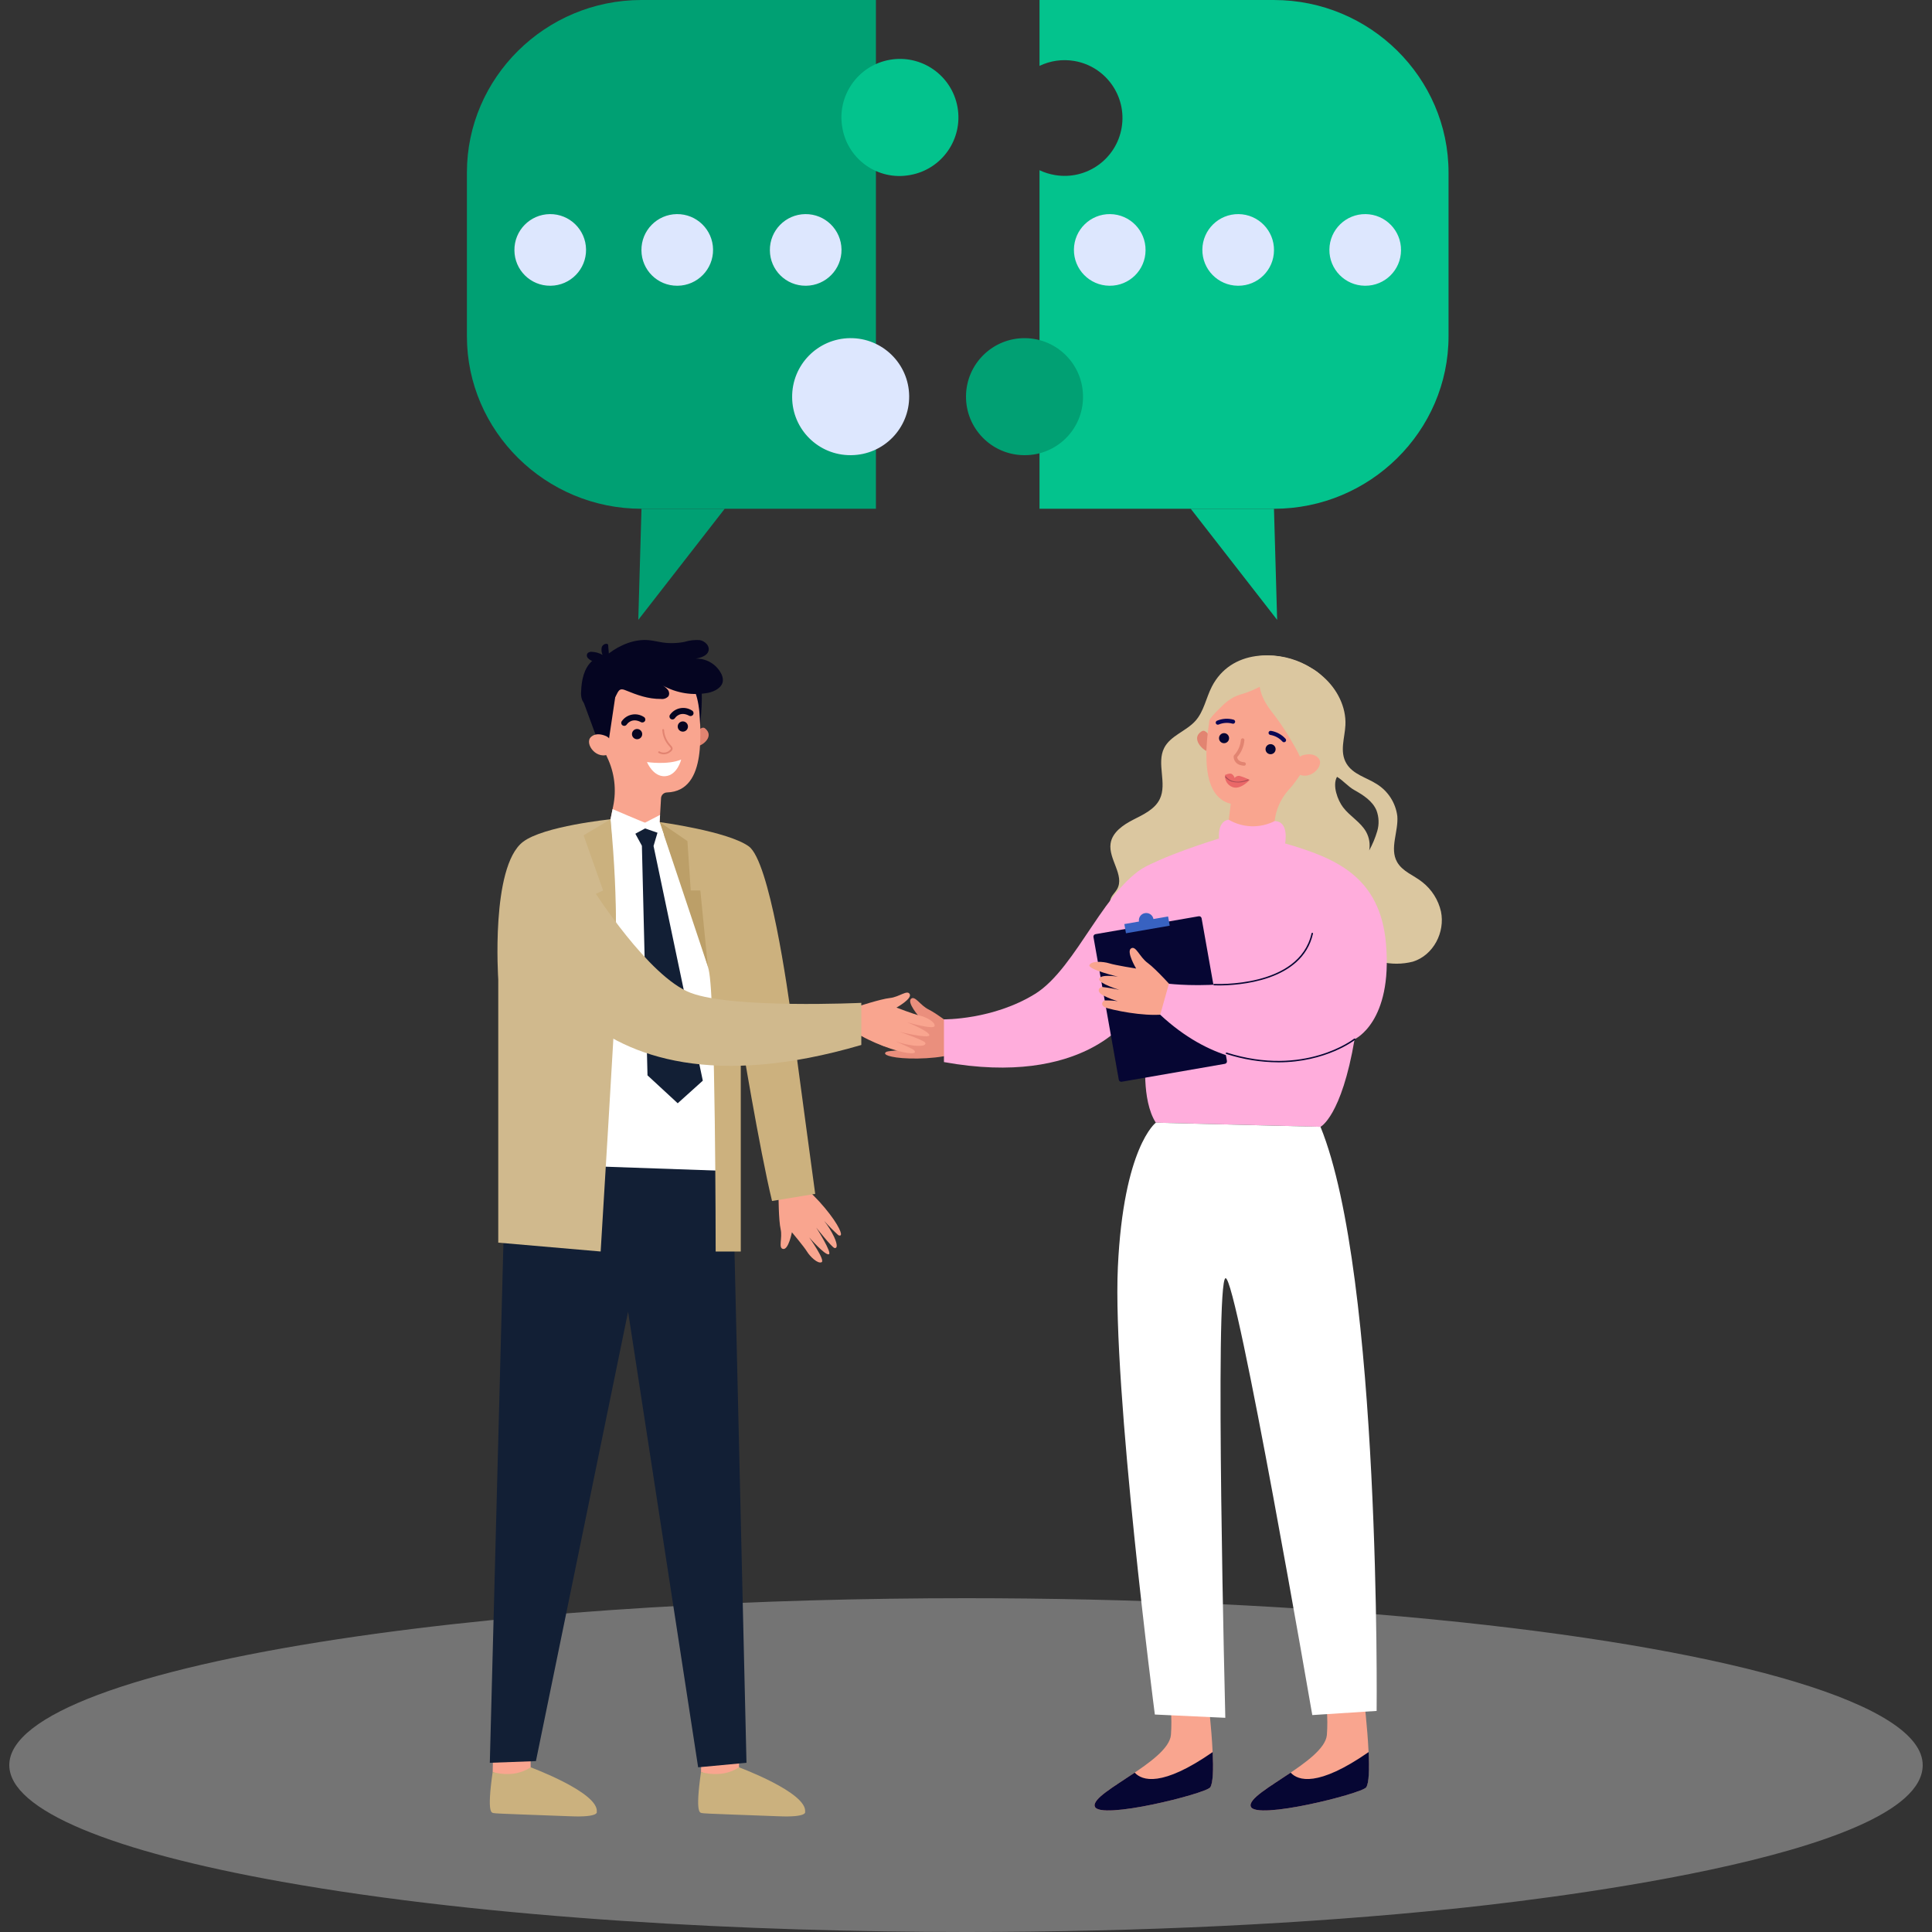 <svg xmlns="http://www.w3.org/2000/svg" id="uuid-0474f2ca-894f-4b03-a982-9dabc571ff01" data-name="Laag 1" viewBox="0 0 500 500"><rect x="0" y="0" width="500" height="500" fill="#333333" stroke="none"/><g id="uuid-53fdb0f9-a3bc-4302-a5f7-851329c723d2" data-name="Group 63"><path id="uuid-f9aeaa85-0434-41bd-94e8-4991af59480d" data-name="Path 235" d="M497.594,456.806c0,24.219-105.849,35.576-122.141,37.246-36.791,3.779-79.671,5.948-125.452,5.948-55.148,0-122.928-3.337-177.053-13.002-43.644-7.785-70.542-18.439-70.542-30.192,0-12.992,32.888-24.648,84.936-32.567,50.96-7.748,110.69-10.625,162.658-10.625,41.867,0,86.615,1.828,128.368,6.251,71.475,7.574,119.226,21.287,119.226,36.942Z" style="fill: #f7f7f7; isolation: isolate; opacity: .331;"></path></g><g id="uuid-a03af942-5486-4c8c-87ed-67c1c1dd5b63" data-name="Group 72"><path id="uuid-c821db95-81be-4c3f-9b5e-3df9b2808087" data-name="Path 282" d="M287.418,218.307c-.594,4.039,3.703,8.234,1.692,11.798-.448.792-1.167,1.415-1.556,2.235-.861,1.805.21,4.083,1.949,5.097,1.824.907,3.92,1.102,5.88.546,1.966-.439,3.829-1.257,5.78-1.757,4.377-1.124,8.987-.611,13.508-.705,4.587-.097,9.255-.819,13.708.273,5.136,1.257,9.349,4.756,13.891,7.437,4.649,2.741,9.735,4.662,15.036,5.679,2.745.674,5.614.661,8.353-.036,5.35-1.68,8.361-7.645,7.268-12.951-.685-3.036-2.4-5.741-4.853-7.657-2.15-1.729-5.11-2.689-6.518-5.201-1.97-3.515.388-7.854.071-11.862-.438-3.436-2.406-6.49-5.355-8.307-2.623-1.688-6.12-2.465-7.814-5.301-1.84-3.083-.414-6.661-.264-9.952.219-4.707-2.154-9.317-5.706-12.461-1.081-.95-2.256-1.788-3.507-2.501-8.373-4.789-20.423-4.566-25.35,5.006-1.51,2.932-2.051,6.406-4.253,8.873-2.393,2.679-6.455,3.809-8.085,6.999-2.047,4.01.819,9.192-1.144,13.24-1.284,2.648-4.231,3.994-6.868,5.342s-5.436,3.264-5.862,6.168ZM346.016,201.044c1.568.91,2.801,2.489,4.501,3.434,2.314,1.291,4.703,2.833,5.719,5.257.643,1.711.713,3.585.199,5.34-.513,1.743-1.213,3.425-2.088,5.017.297-1.645.018-3.343-.792-4.806-1.409-2.536-4.192-4.021-5.951-6.333-1.425-1.871-2.841-5.675-1.589-7.908h0Z" style="fill: #dbc7a0;"></path><path id="uuid-a0f6c0bc-da5b-4e82-8ab9-2c68f3e396e4" data-name="Path 283" d="M247.852,266.486s-5.252-4.132-7.486-5.209-3.588-3.759-4.618-2.763,2.088,4.576,2.088,4.576c0,0-5.055.091-6.612-.11s-4.436.13-4.676,1.245,7.311,1.58,7.311,1.58c0,0-6.397.226-6.841,1.208s7.736,1.877,7.736,1.877c0,0-6.836-.091-7.378.364s.025,1.16,2.438,1.771c1.652.385,3.34.594,5.036.623,0,0-4.808.294-5.37.528s-1.169.964,2.502,1.497c3.671.533,11.795.406,15.83-1.286l.039-5.9Z" style="fill: #ea8f7d;"></path><path id="uuid-78973b23-4134-41e2-b9ba-48c1027cca76" data-name="Path 284" d="M244.291,263.805s12.668.177,23.603-6.598c10.934-6.774,18.44-28.814,29.935-33.561,10.934-4.516-5.655,39.659-5.655,39.659,0,0-11.602,18.112-47.882,11.559v-11.059Z" style="fill: #ffaddc;"></path><path id="uuid-7fd3b4ca-bdf8-4810-92e6-436db02309f6" data-name="Path 285" d="M312.287,436.644s2.975,23.071.888,25.929c-1.193,1.633-28.54,8.533-29.853,4.967s19.118-11.559,19.716-18.552c.324-4.454-.048-8.932-1.102-13.272l10.35.928Z" style="fill: #f9a58f;"></path><path id="uuid-84df0f2b-36f3-4157-a22c-f86fb4590e93" data-name="Path 286" d="M313.841,453.438c-13.189,9.147-18.279,7.382-20.178,5.32-5.416,3.641-11.03,6.855-10.324,8.778,1.312,3.566,28.659-3.333,29.853-4.967.762-1.043.847-4.796.649-9.131Z" style="fill: #060633;"></path><path id="uuid-c6d48f33-b8c4-43ed-898f-ffb715044c33" data-name="Path 287" d="M352.647,436.644s2.976,23.071.889,25.929c-1.19,1.633-28.54,8.533-29.853,4.967s19.119-11.559,19.715-18.552c.323-4.454-.049-8.932-1.102-13.272l10.351.928Z" style="fill: #f9a58f;"></path><path id="uuid-c3c009d0-c147-400a-8fc0-6e65460d4db1" data-name="Path 288" d="M354.201,453.438c-13.189,9.147-18.279,7.382-20.176,5.32-5.417,3.641-11.03,6.855-10.323,8.778,1.31,3.566,28.659-3.333,29.853-4.967.76-1.043.846-4.796.646-9.131Z" style="fill: #060633;"></path><path id="uuid-5dd8e8db-d4e0-45bc-bb72-0e9a704f240e" data-name="Path 289" d="M313.042,190.583s-.979-1.946-2.021-1.332c-2.661,1.568-.345,4.364,1.205,5.097l.816-3.765Z" style="fill: #e28471;"></path><path id="uuid-f1e88128-ec9c-4a78-ab9a-32df9e544cff" data-name="Path 290" d="M331.054,170.642c7.363,1.387,12.54,8.041,12.074,15.519-.164,2.337-.888,4.601-2.111,6.599-2.682,4.853-4.887,8.755-7.364,11.492-2.527,2.734-3.914,6.331-3.875,10.053l.071,3.757c-9.157,3.205-12.397-1.517-12.397-1.517l1.069-8.523h0c-9.192-2.242-5.816-19.104-5.188-24.133l.015.005c.016-.19.032-.38.055-.57,1.081-8.167,8.577-13.911,16.744-12.831.304.04.606.09.907.149Z" style="fill: #f9a58f;"></path><path id="uuid-fed5b017-b0df-4d96-b751-8a3b778c6a16" data-name="Path 291" d="M330.249,185.679c1.542,2.079,2.955,4.252,4.229,6.505,1.396,2.355,2.833,4.849,2.87,7.58,2.629-1.513,4.51-4.021,6.145-6.553.806-1.145,1.433-2.407,1.859-3.741.398-1.941.413-3.941.045-5.888-.309-2.532-.661-5.171-2.114-7.281-1.021-1.366-2.313-2.505-3.796-3.347-3.376-2.159-7.296-3.316-11.303-3.336-4.026.002-7.888,1.599-10.74,4.441-3.519,3.694-4.526,9.01-5.381,14.016.775-2.025,2.39-3.604,3.96-5.115.968-1.04,2.102-1.911,3.357-2.578,2.202-1.018,2.739-.674,6.619-2.633.546,3.215,2.263,5.367,4.249,7.928Z" style="fill: #dbc7a0;"></path><path id="uuid-0a7ce06c-d70f-4e19-8fe9-4b465588bcb6" data-name="Path 292" d="M335.981,196.317c.305-.443.761-.761,1.282-.893,1.077-.284,2.936-.507,4.025.872,1.595,2.022-2.667,6.344-5.988,3.53-.002,0-.908-1.151.681-3.509Z" style="fill: #f9a58f;"></path><path id="uuid-b6b70239-4eaf-41c7-a80f-a763375e87fc" data-name="Path 293" d="M315.478,191.019c.01-.72.602-1.295,1.322-1.285.72.01,1.295.602,1.285,1.322s-.602,1.295-1.322,1.285c-.006,0-.011,0-.017,0-.714-.017-1.281-.607-1.268-1.322Z" style="fill: #060633;"></path><path id="uuid-8fcbecfd-1839-4965-9353-9297e82e3f8d" data-name="Path 294" d="M327.52,193.869c.01-.72.602-1.296,1.322-1.286s1.296.602,1.286,1.322c-.01.72-.602,1.296-1.322,1.286-.004,0-.008,0-.012,0-.716-.012-1.287-.603-1.274-1.319,0,0,0-.001,0-.002Z" style="fill: #060633;"></path><path id="uuid-bfe8f3ba-bf9a-4952-8815-00be2e4cc384" data-name="Path 295" d="M332.187,192.084c.157.032.32-.006.446-.105.233-.18.276-.515.096-.748-.002-.002-.003-.004-.005-.006-.992-1.107-2.333-1.843-3.8-2.084-.294-.047-.572.149-.624.442-.039.292.16.563.45.614,1.203.198,2.305.795,3.128,1.696.078.098.187.166.309.191Z" style="fill: #0b0755;"></path><path id="uuid-8c09373d-8f98-4778-a0c3-733e18d676f3" data-name="Path 296" d="M332.584,218.277s1.14-5.743-2.722-5.778c-3.756,1.907-8.224,1.776-11.861-.349,0,0-2.815-.046-2.542,4.873,0,0-15.745,4.742-20.996,8.588-5.251,3.846,2.081,47.697,2.081,47.697,0,0-1.222,11.336,2.579,17.24l42.624,1.075s5.431-2.685,8.823-22.675c0,0,9.883-4.38,8.122-24.719-1.52-17.514-13.233-22.196-26.108-25.951Z" style="fill: #ffaddc;"></path><path id="uuid-48d2a26e-8740-4349-ac79-f10cdd4fc5cf" data-name="Path 297" d="M319.306,187.269c.15-.056.268-.176.32-.328.096-.277-.051-.58-.328-.676-.003,0-.006-.002-.008-.003-1.434-.413-2.967-.32-4.34.264-.271.115-.398.428-.284.699,0,.002.002.004.002.006.121.272.437.397.712.281,1.126-.475,2.379-.559,3.559-.238.12.041.249.039.368-.005Z" style="fill: #0b0755;"></path><g id="uuid-96534e77-9ee8-4df0-9a34-b36cd7e1b382" data-name="Group 70"><path id="uuid-68213d63-ea30-4793-b982-59382644e0df" data-name="Path 298" d="M283.519,241.758l26.7-4.628c.354-.064.693.171.757.525l6.553,36.917c.062.352-.173.686-.525.748-.002,0-.004,0-.006,0l-26.701,4.634c-.354.063-.692-.171-.757-.524l-6.553-36.92c-.063-.352.172-.689.525-.751.002,0,.005,0,.007-.001Z" style="fill: #060633;"></path><path id="uuid-11d6f0f6-2bdd-4b2a-b59f-6504f1dbcc01" data-name="Path 299" d="M302.304,237.185l-3.789.657h0c-.189-1.027-1.172-1.708-2.2-1.525-1.024.168-1.718,1.135-1.55,2.159,0,.005.002.011.003.016l-3.789.656.421,2.38,11.321-1.964-.418-2.379Z" style="fill: #3862c1;"></path></g><path id="uuid-54d739fb-2a03-4071-9bd9-952daf93e434" data-name="Path 300" d="M321.087,198.027c-1.076-.222-1.844-1.176-1.83-2.275.006-.115.056-.222.139-.301,1.006-1.086,1.62-2.477,1.744-3.952.014-.251.229-.444.48-.43s.444.229.43.48c-.129,1.634-.788,3.181-1.877,4.406.045.364.315,1.198,1.777,1.305.251-.013.465.179.479.43.013.251-.179.465-.43.479-.039.002-.078,0-.116-.009-.269-.018-.535-.063-.795-.133Z" style="fill: #e28471;"></path><path id="uuid-3ab46251-6940-4c38-95fe-6a441eb0c468" data-name="Path 301" d="M299.123,290.549s-8.373,6.263-9.82,37.39c-1.446,31.127,9.572,115.78,9.572,115.78l18.235.848s-2.829-113.41.067-113.768,22.444,113.061,22.444,113.061l16.65-1.074s1.183-112.565-14.524-151.165l-42.625-1.072Z" style="fill: #fff;"></path><path id="uuid-3bdae8e3-1cc6-43ab-aea8-7c30df95373e" data-name="Path 302" d="M303.915,256.082s-4.737-5.317-6.881-6.862-3.06-4.617-4.33-3.762,1.327,5.199,1.327,5.199c0,0-5.332-.837-6.932-1.341s-4.687-.684-5.152.442,7.388,3.015,7.388,3.015c0,0-4.663-.795-4.87.611-.167,1.139,5.231,2.8,5.231,2.8-1.454-.332-2.926-.581-4.409-.746-.91.049-1.794,1.286.627,2.375,1.078.531,2.202.963,3.358,1.291-1.112-.156-2.236-.221-3.358-.195-.637.142-1.425,1.456.747,2.033,3.823,1.023,11.534,2.366,16.097,1.337l1.158-6.197Z" style="fill: #f9a58f;"></path><path id="uuid-b7b3b4e7-3c73-4305-90d7-2ff3595d74c0" data-name="Path 303" d="M350.57,268.949s-24.995,17.202-50.312-6.339l2.257-8.016s32.173,3.754,37.874-13.015l10.181,27.37Z" style="fill: #ffaddc;"></path><path id="uuid-ceff7666-3794-40b9-893f-a029ad7fd125" data-name="Path 304" d="M330.808,274.932c-4.568-.026-9.104-.757-13.448-2.169-.098-.031-.153-.135-.122-.234,0,0,0,0,0,0,.033-.098.139-.152.238-.121,20.142,6.403,32.851-3.503,32.976-3.604.082-.065.2-.052.267.028.065.077.055.192-.021.257-.002.002-.005.004-.007.006-.098.077-7.482,5.839-19.882,5.839Z" style="fill: #060633;"></path><path id="uuid-d30b90aa-5d3c-4a8f-a822-9239e403519c" data-name="Path 305" d="M315.446,255.029c-.762,0-1.213-.024-1.242-.025-.104-.004-.186-.092-.182-.196,0,0,0,0,0-.001.01-.101.097-.177.198-.174.224.019,22.025,1.119,25.211-13.091.024-.101.124-.164.226-.142.099.018.165.113.147.212,0,.003-.001.006-.002.01-2.801,12.508-19.614,13.408-24.355,13.408Z" style="fill: #060633;"></path><g id="uuid-f0531134-35fa-418c-bb7e-3fa478ba9c8b" data-name="Group 71"><path id="uuid-7ae5e41d-f0f9-4eae-8028-f73125a045d3" data-name="Path 306" d="M317.028,200.567s1.131-.555,1.709-.285c.384.238.663.614.779,1.05.288-.38.751-.587,1.226-.546.927.269,1.831.615,2.701,1.033,0,0-2.457,2.765-4.559,1.842-1.202-.486-1.949-1.696-1.846-2.989l-.012-.11v.005Z" style="fill: #ea6868;"></path><path id="uuid-b745928e-f5c2-4ac6-b832-9cfbbf774b67" data-name="Path 307" d="M318.748,202.285c1.441.369,2.964.252,4.331-.333.058-.021.087-.085.066-.143-.002-.007-.006-.013-.009-.019-.042-.06-.121-.081-.187-.05-.154.068-3.732,1.638-5.665-.79-.049-.056-.131-.069-.195-.031-.054.027-.076.093-.048.147.004.007.008.014.013.02.436.555,1.025.972,1.694,1.2h0Z" style="fill: #050521; isolation: isolate; opacity: .284;"></path></g></g><g id="uuid-6f68299d-641b-417c-8e76-4ab01767f21d" data-name="Group 76"><g id="uuid-c0ce2a1e-8c3d-4c6d-bfdb-1c0684c50d74" data-name="Group 73"><path id="uuid-d0f8cae7-ee5b-4f01-84f0-4fb80b7065f4" data-name="Path 308" d="M191.377,443.046s-.21,14.408-.096,14.615-1.064,2.01-1.064,2.01l-4.598.819-4.197-1.911s.37-13.395-.069-15.508,10.024-.025,10.024-.025Z" style="fill: #f9a58f;"></path><path id="uuid-a29d38e4-5209-4cee-af0f-e808c3297e13" data-name="Path 309" d="M181.421,458.577s5.3,1.833,9.83-1.2c0,0,17.648,6.538,17.111,11.509,0,0,.752,1.482-6.895,1.161-7.647-.32-19.53-.656-19.847-.831s-1.817.624-.197-10.64Z" style="fill: #cbb17e;"></path><path id="uuid-8bb5cb19-01a5-46ae-a14d-b3a9bfb5b0bb" data-name="Path 310" d="M137.458,443.046s-.209,14.408-.096,14.615-1.064,2.01-1.064,2.01l-4.598.819-4.197-1.911s.37-13.395-.069-15.508,10.023-.025,10.023-.025Z" style="fill: #f9a58f;"></path><path id="uuid-bbb6b4e2-3cee-4442-abfe-7c4a5504c740" data-name="Path 311" d="M127.504,458.577s5.301,1.833,9.83-1.2c0,0,17.648,6.538,17.111,11.509,0,0,.752,1.482-6.895,1.161-7.647-.32-19.529-.656-19.847-.831s-1.817.624-.198-10.64Z" style="fill: #cbb17e;"></path><path id="uuid-2f2e64cf-3b11-4fe8-a070-92cd28b5df9b" data-name="Path 312" d="M130.71,305.458l-3.946,150.75,11.932-.434,23.854-116.316,18.129,117.92,12.511-1.17-3.732-159.022-35.6,1.638-23.148,6.633Z" style="fill: #121f35;"></path></g><path id="uuid-5c699044-5b48-4724-94e2-eef03eb3d2f1" data-name="Path 313" d="M201.482,309.378s.016,6.422.546,8.737-.705,4.953.678,5.12,2.237-4.327,2.237-4.327c0,0,3.127,3.719,3.914,5.006s2.782,3.236,3.779,2.74-3.213-6.416-3.213-6.416c0,0,4.041,4.642,5.06,4.38s-3.244-6.917-3.244-6.917c0,0,4.066,5.16,4.741,5.289s.87-.721-.12-2.892c-.705-1.468-1.566-2.855-2.568-4.138,1.154,1.292,2.373,2.524,3.651,3.693.521.28,1.443.29-.364-2.773s-6.822-9.057-10.558-11.047l-4.54,3.546Z" style="fill: #f9a58f;"></path><path id="uuid-b1e412f8-36e6-447c-a428-41ae9e5929c1" data-name="Path 314" d="M157.997,212.032l-7.075,7.014-3.078,46.577v36.01l39.456,1.377v-63.546l-6.992-22.941-11.577-4.493-10.734.003Z" style="fill: #fff;"></path><g id="uuid-76d3806a-c2a8-4ff4-a707-f8bb60dd0de9" data-name="Group 75"><g id="uuid-6f0ee249-37ee-454f-86de-c184fd346986" data-name="Group 74"><path id="uuid-eed5d8a6-3ef8-422f-9f46-e593481401db" data-name="Path 315" d="M180.371,189.467s1.211-1.688,2.102-.957c2.271,1.862-.131,4.089-1.699,4.551l-.402-3.593Z" style="fill: #e28471;"></path><path id="uuid-2da0c64c-4cee-4402-aa8b-0127642090db" data-name="Path 316" d="M181.092,183.123h-.015c.014-.182.025-.364.032-.546.155-7.862-6.093-14.361-13.955-14.516-7.219-.142-13.402,5.142-14.386,12.295-.311,2.408.015,4.856.945,7.099,1.212,3.33,2.282,6.179,3.435,8.555,1.888,3.936,2.428,8.385,1.536,12.659l-.686,3.361c8.594,4.873,12.717.72,12.717.72l.359-6.198c.054-.812.72-1.449,1.534-1.467h.015c10.863-.358,8.314-17.136,8.47-21.963Z" style="fill: #f9a58f;"></path><path id="uuid-2cece567-8d66-423b-9285-cdf82785d136" data-name="Path 317" d="M166.201,190.043c.031-.731-.536-1.349-1.267-1.381-.731-.031-1.349.536-1.381,1.267-.031.731.536,1.349,1.267,1.381.005,0,.01,0,.015,0,.726.028,1.337-.537,1.365-1.263v-.005Z" style="fill: #050521;"></path><path id="uuid-884ba70e-dbde-432f-b3ed-7659775de371" data-name="Path 318" d="M178.043,188.08c.031-.731-.536-1.349-1.267-1.381-.731-.031-1.349.536-1.381,1.267-.031.731.536,1.349,1.267,1.381.005,0,.01,0,.015,0,.726.028,1.337-.537,1.365-1.263v-.005Z" style="fill: #050521;"></path><path id="uuid-0c10e044-7156-41c5-af2c-84d449fa4e25" data-name="Path 319" d="M161.524,187.853c-.14-.004-.277-.047-.395-.122-.356-.224-.463-.695-.238-1.051.002-.003.004-.006.006-.01,1.285-1.857,3.811-2.359,5.709-1.137.372.196.515.656.32,1.029-.002.004-.004.007-.006.011-.207.374-.675.512-1.052.311-2.395-1.28-3.615.539-3.666.617-.149.228-.406.362-.678.351Z" style="fill: #050521;"></path><path id="uuid-26276ea4-f86c-4f9a-888f-54b3865f2134" data-name="Path 320" d="M174.003,186.197c-.14-.005-.277-.047-.395-.122-.356-.224-.463-.695-.238-1.051.002-.003.004-.006.006-.01,1.285-1.857,3.811-2.359,5.709-1.137.373.197.515.658.319,1.03-.002.003-.003.006-.005.009-.207.374-.676.512-1.052.31-2.395-1.28-3.615.539-3.666.617-.149.228-.406.362-.678.352Z" style="fill: #050521;"></path><path id="uuid-a4040eab-e726-4c76-828f-66dbf40ac261" data-name="Path 321" d="M150.922,181.436l3.991,10.816,2.602-.431,2.112-14.133-8.705,3.747Z" style="fill: #050521;"></path><path id="uuid-ce32b2c5-cfa7-43b6-a429-b2617abf8b8e" data-name="Path 322" d="M157.926,191.532c-.222-.462-.604-.827-1.076-1.027-.969-.422-2.688-.904-3.914.236-1.802,1.672,1.565,6.36,5.112,4.194-.003,0,1.021-.951-.123-3.403Z" style="fill: #f9a58f;"></path><path id="uuid-b33bba1f-c601-4653-a246-1e8d875bf5b3" data-name="Path 323" d="M172.855,195c-.782.338-1.678.283-2.414-.147-.104-.068-.134-.208-.065-.312,0,0,.001-.002.002-.002.071-.104.212-.133.319-.065.83.486,1.881.371,2.587-.283.212-.182.324-.326.332-.436.012-.156-.17-.364-.423-.651-1.074-1.146-1.709-2.634-1.792-4.202.003-.127.109-.228.236-.224.106.003.196.077.219.181.071,1.474.667,2.874,1.681,3.947.313.356.562.637.535.983-.055.307-.233.577-.492.749-.218.187-.462.343-.724.462Z" style="fill: #e28471;"></path><path id="uuid-b6748658-c6bf-4041-a104-f1a057962e97" data-name="Path 324" d="M167.435,197.215s5.38.825,8.852-.643c0,0-.981,4.078-4.129,4.307s-4.723-3.664-4.723-3.664Z" style="fill: #fff;"></path><path id="uuid-5a9f101b-876f-4672-8813-800369e8d7ee" data-name="Path 325" d="M178.98,177.591s2.002,1.484,2.227,10.032c0,0,1.001-9.49-.037-10.57s-2.19.539-2.19.539Z" style="fill: #050521;"></path></g></g><path id="uuid-1b70a045-2489-44c4-b079-63e8dcb9a51b" data-name="Path 326" d="M170.714,212.752s10.881,30.844,12.689,38.184c1.808,7.34,1.809,72.952,1.809,72.952h6.499v-55.928s4.809,29.317,8.09,42.852l11.173-1.836s-4.474-33.038-5.835-43.358c-1.361-10.32-6.002-42.67-11.34-46.57s-23.086-6.295-23.086-6.295Z" style="fill: #ccb17e;"></path><path id="uuid-6587749a-9245-4f2d-95d9-47ab71efa9ed" data-name="Path 327" d="M157.997,212.032s2.042,30.876,1.631,40.51-4.178,71.346-4.178,71.346l-26.501-2.294v-68.134s-1.994-29.075,6.362-35.558c5.302-4.115,22.686-5.87,22.686-5.87Z" style="fill: #d0b98d;"></path><path id="uuid-0b6c8df7-4ba3-41fe-adbb-c6daed26e915" data-name="Path 328" d="M221.761,260.555s6.165-2.026,8.555-2.27,4.527-2.235,5.128-.993-3.439,3.472-3.439,3.472c0,0,4.562,1.748,6.046,2.075s3.988,1.577,3.831,2.67-7.176-.969-7.176-.969c0,0,5.734,2.31,5.81,3.348s-7.665-.841-7.665-.841c0,0,6.243,2.168,6.581,2.761s-.414,1.045-2.813.807c-1.629-.193-3.234-.56-4.786-1.092,0,0,4.27,1.849,4.705,2.247s.738,1.261-2.778.537-10.856-3.512-13.952-6.377l1.953-5.376Z" style="fill: #f9a58f;"></path><path id="uuid-f034ab17-7f41-4289-940a-ba69b746c270" data-name="Path 329" d="M157.997,212.032l-6.962,4.149,5.048,14.281-2.61,1.204,5.651,17.377s1.136-13.804-1.127-37.012Z" style="fill: #cbb17e;"></path><path id="uuid-1fd0d0b6-1607-4e7e-93fa-6d8153138502" data-name="Path 330" d="M166.951,213.371c-.248.172-2.86,1.778-2.86,1.778l2.031,3.732,1.45,59.417,7.822,7.227,6.492-5.85-12.747-60.736,1.274-4.301-3.461-1.265Z" style="fill: #121f35;"></path><path id="uuid-f1f609c6-7ec9-48f4-a88f-a307a2ea4ef8" data-name="Path 331" d="M222.906,270.437v-10.896s-33.233,1.547-44.142-2.581c-10.909-4.128-25.114-26.497-25.114-26.497l-19.032,8.087s11.912,54.255,88.287,31.888Z" style="fill: #d0b98d;"></path><path id="uuid-097c7f63-163c-426f-9977-b57c1c1be58b" data-name="Path 332" d="M170.714,212.752l7.19,4.92.857,12.786h2.487l1.95,19.683-12.484-37.389Z" style="fill: #bc9f68;"></path><path id="uuid-282920b8-1fe1-4a09-9693-ab7386b7e0c8" data-name="Path 333" d="M157.997,212.033l.539-2.639s8.316,3.566,8.415,3.508,3.871-2.007,3.871-2.007l-.107,1.857,1.116,3.343-4.88-1.696-4.252,2.296-4.701-4.662Z" style="fill: #fff;"></path><path id="uuid-f90a1c83-2691-49d1-8d80-4806dda2db30" data-name="Path 334" d="M171.072,180.89c.723.094,1.445-.175,1.931-.718.272-.524.216-1.159-.145-1.626-.362-.455-.807-.836-1.312-1.124,3.608,1.998,7.806,2.655,11.852,1.855,1.671-.382,3.511-1.374,3.682-3.062.032-.738-.16-1.468-.552-2.093-1.315-2.354-3.841-3.769-6.535-3.661,1.407-.24,3.104-.742,3.395-2.122.273-1.282-.997-2.457-2.301-2.682-1.323-.09-2.652.064-3.919.455-1.911.384-3.875.431-5.802.14-1.126-.17-2.234-.455-3.368-.568-3.732-.371-7.447,1.179-10.431,3.425-.064-.779-.128-1.558-.192-2.336-.553-.415-1.414.055-1.638.705-.147.676-.075,1.381.206,2.013-.819-.471-1.737-.744-2.68-.796-.461-.081-.933.074-1.256.413-.222.391-.165.882.141,1.211.308.318.68.567,1.092.728-2.155,1.939-2.742,5.044-2.849,7.918-.078.763.021,1.535.289,2.254.336.629.793,1.186,1.344,1.638.785.735,1.707,1.522,2.786,1.45.511-.058,1-.244,1.421-.54,1.221-.85,2.228-1.972,2.943-3.277.819-1.365.91-2.579,2.609-1.887,3.084,1.252,5.877,2.314,9.289,2.286Z" style="fill: #050521;"></path></g><g id="uuid-ae2b573b-10af-4f98-a62a-f5b097d49539" data-name="Group 79"><g id="uuid-1cbea908-477e-45cf-8db4-92a2029609f9" data-name="Group 77"><path id="uuid-8d38a291-647c-45fd-beee-9909e61aec5d" data-name="Path 335" d="M226.689,0v131.667h-60.675c-24.847,0-45.179-20.096-45.179-44.654v-42.363c0-24.558,20.328-44.651,45.179-44.651h60.675Z" style="fill: #00a073;"></path><path id="uuid-b0e38b5e-e256-46f7-a1d8-f9d41a050fde" data-name="Path 336" d="M165.188,160.42l22.367-28.753h-21.539l-.827,28.753Z" style="fill: #00a073;"></path></g><g id="uuid-a8647891-2f29-428d-aa62-b9438905094c" data-name="Group 78"><path id="uuid-f9e9d813-4556-4c7e-9361-7ba3725486bc" data-name="Path 337" d="M133.131,64.789c-.06-5.119,4.041-9.318,9.16-9.378,5.119-.06,9.318,4.041,9.378,9.16.06,5.119-4.041,9.318-9.16,9.378-.036,0-.073,0-.109,0-5.089.03-9.239-4.071-9.269-9.161Z" style="fill: #dde7fe;"></path><path id="uuid-63e4b5da-c6c8-4490-978c-736243b19d46" data-name="Path 338" d="M166.002,64.789c-.06-5.119,4.041-9.317,9.16-9.377,5.119-.06,9.317,4.041,9.377,9.16.06,5.119-4.041,9.317-9.16,9.377-.036,0-.072,0-.108,0-5.089.03-9.239-4.071-9.269-9.161Z" style="fill: #dde7fe;"></path><path id="uuid-6d4ade4a-ad92-489a-9398-f7660a6ed109" data-name="Path 339" d="M199.244,64.789c-.06-5.119,4.041-9.317,9.16-9.377,5.119-.06,9.317,4.041,9.377,9.16.06,5.119-4.041,9.317-9.16,9.377-.036,0-.072,0-.108,0-5.089.03-9.239-4.071-9.269-9.161Z" style="fill: #dde7fe;"></path></g><path id="uuid-49e5b4e1-da40-47fd-af6e-4e6755a69b0c" data-name="Path 340" d="M217.996,33.044c-1.468-8.231,4.015-16.093,12.246-17.561,8.231-1.468,16.093,4.015,17.561,12.246,1.468,8.231-4.015,16.093-12.246,17.561-.037.007-.073.013-.11.019-8.144,1.475-15.942-3.931-17.418-12.075-.011-.063-.023-.127-.033-.19Z" style="fill: #03c38d;"></path><path id="uuid-73f827ee-a37f-4cf1-a7f0-21b0f485ec9e" data-name="Path 341" d="M205.007,102.832c-.098-8.363,6.602-15.222,14.965-15.32,8.363-.098,15.222,6.602,15.32,14.965.098,8.363-6.602,15.222-14.965,15.32-.059,0-.119.001-.178.001-8.314.048-15.093-6.652-15.142-14.966Z" style="fill: #dde7fe;"></path></g><g id="uuid-bf7f25a8-a1e7-4d90-bbf9-5867086034a9" data-name="Group 82"><g id="uuid-2291b87a-acef-433d-988b-6dc19fc40f1e" data-name="Group 80"><path id="uuid-5b932d05-5815-4d30-92b8-c9e9aec9fe5c" data-name="Path 342" d="M374.881,44.651v42.363c0,24.558-20.329,44.655-45.179,44.655h-60.677V44.055c1.275.602,2.628,1.024,4.019,1.255,8.156,1.367,15.876-4.137,17.243-12.293,1.367-8.156-4.137-15.876-12.293-17.243-3.05-.511-6.183-.065-8.969,1.276V.002h60.676c24.851,0,45.18,20.09,45.18,44.649Z" style="fill: #03c38d;"></path><path id="uuid-442f0db1-bddc-4552-881f-a5cad32aea6b" data-name="Path 343" d="M330.525,160.42l-22.366-28.753h21.543l.823,28.753Z" style="fill: #03c38d;"></path></g><g id="uuid-d36d9fa1-f2cc-49e7-adba-ba3eeacd0cd1" data-name="Group 81"><path id="uuid-c0e8dd60-63fc-406c-93a1-b4d780a26e05" data-name="Path 344" d="M362.583,64.789c.06-5.119-4.041-9.317-9.16-9.377-5.119-.06-9.317,4.041-9.377,9.16-.06,5.119,4.041,9.317,9.16,9.377.036,0,.072,0,.108,0,5.089.03,9.239-4.071,9.269-9.161Z" style="fill: #dde7fe;"></path><path id="uuid-54de7c6d-261b-4c1d-9377-ef28546637d7" data-name="Path 345" d="M329.708,64.789c.06-5.119-4.041-9.317-9.16-9.377-5.119-.06-9.317,4.041-9.377,9.16-.06,5.119,4.041,9.317,9.16,9.377.036,0,.072,0,.108,0,5.089.03,9.239-4.071,9.269-9.161Z" style="fill: #dde7fe;"></path><path id="uuid-f4f7bd59-f7ff-4787-a94a-504e418c208d" data-name="Path 346" d="M296.469,64.789c.06-5.119-4.041-9.318-9.16-9.378-5.119-.06-9.318,4.041-9.378,9.16-.06,5.119,4.041,9.318,9.16,9.378.036,0,.073,0,.109,0,5.089.029,9.238-4.072,9.269-9.161Z" style="fill: #dde7fe;"></path></g><path id="uuid-f1fb1abe-390e-4f32-ad66-59493f9bf70e" data-name="Path 347" d="M280.283,102.833c.098-8.363-6.603-15.221-14.965-15.318s-15.221,6.603-15.318,14.965,6.603,15.221,14.965,15.318c.059,0,.117.001.176.001,8.314.048,15.094-6.652,15.143-14.966Z" style="fill: #01a073;"></path></g></svg>